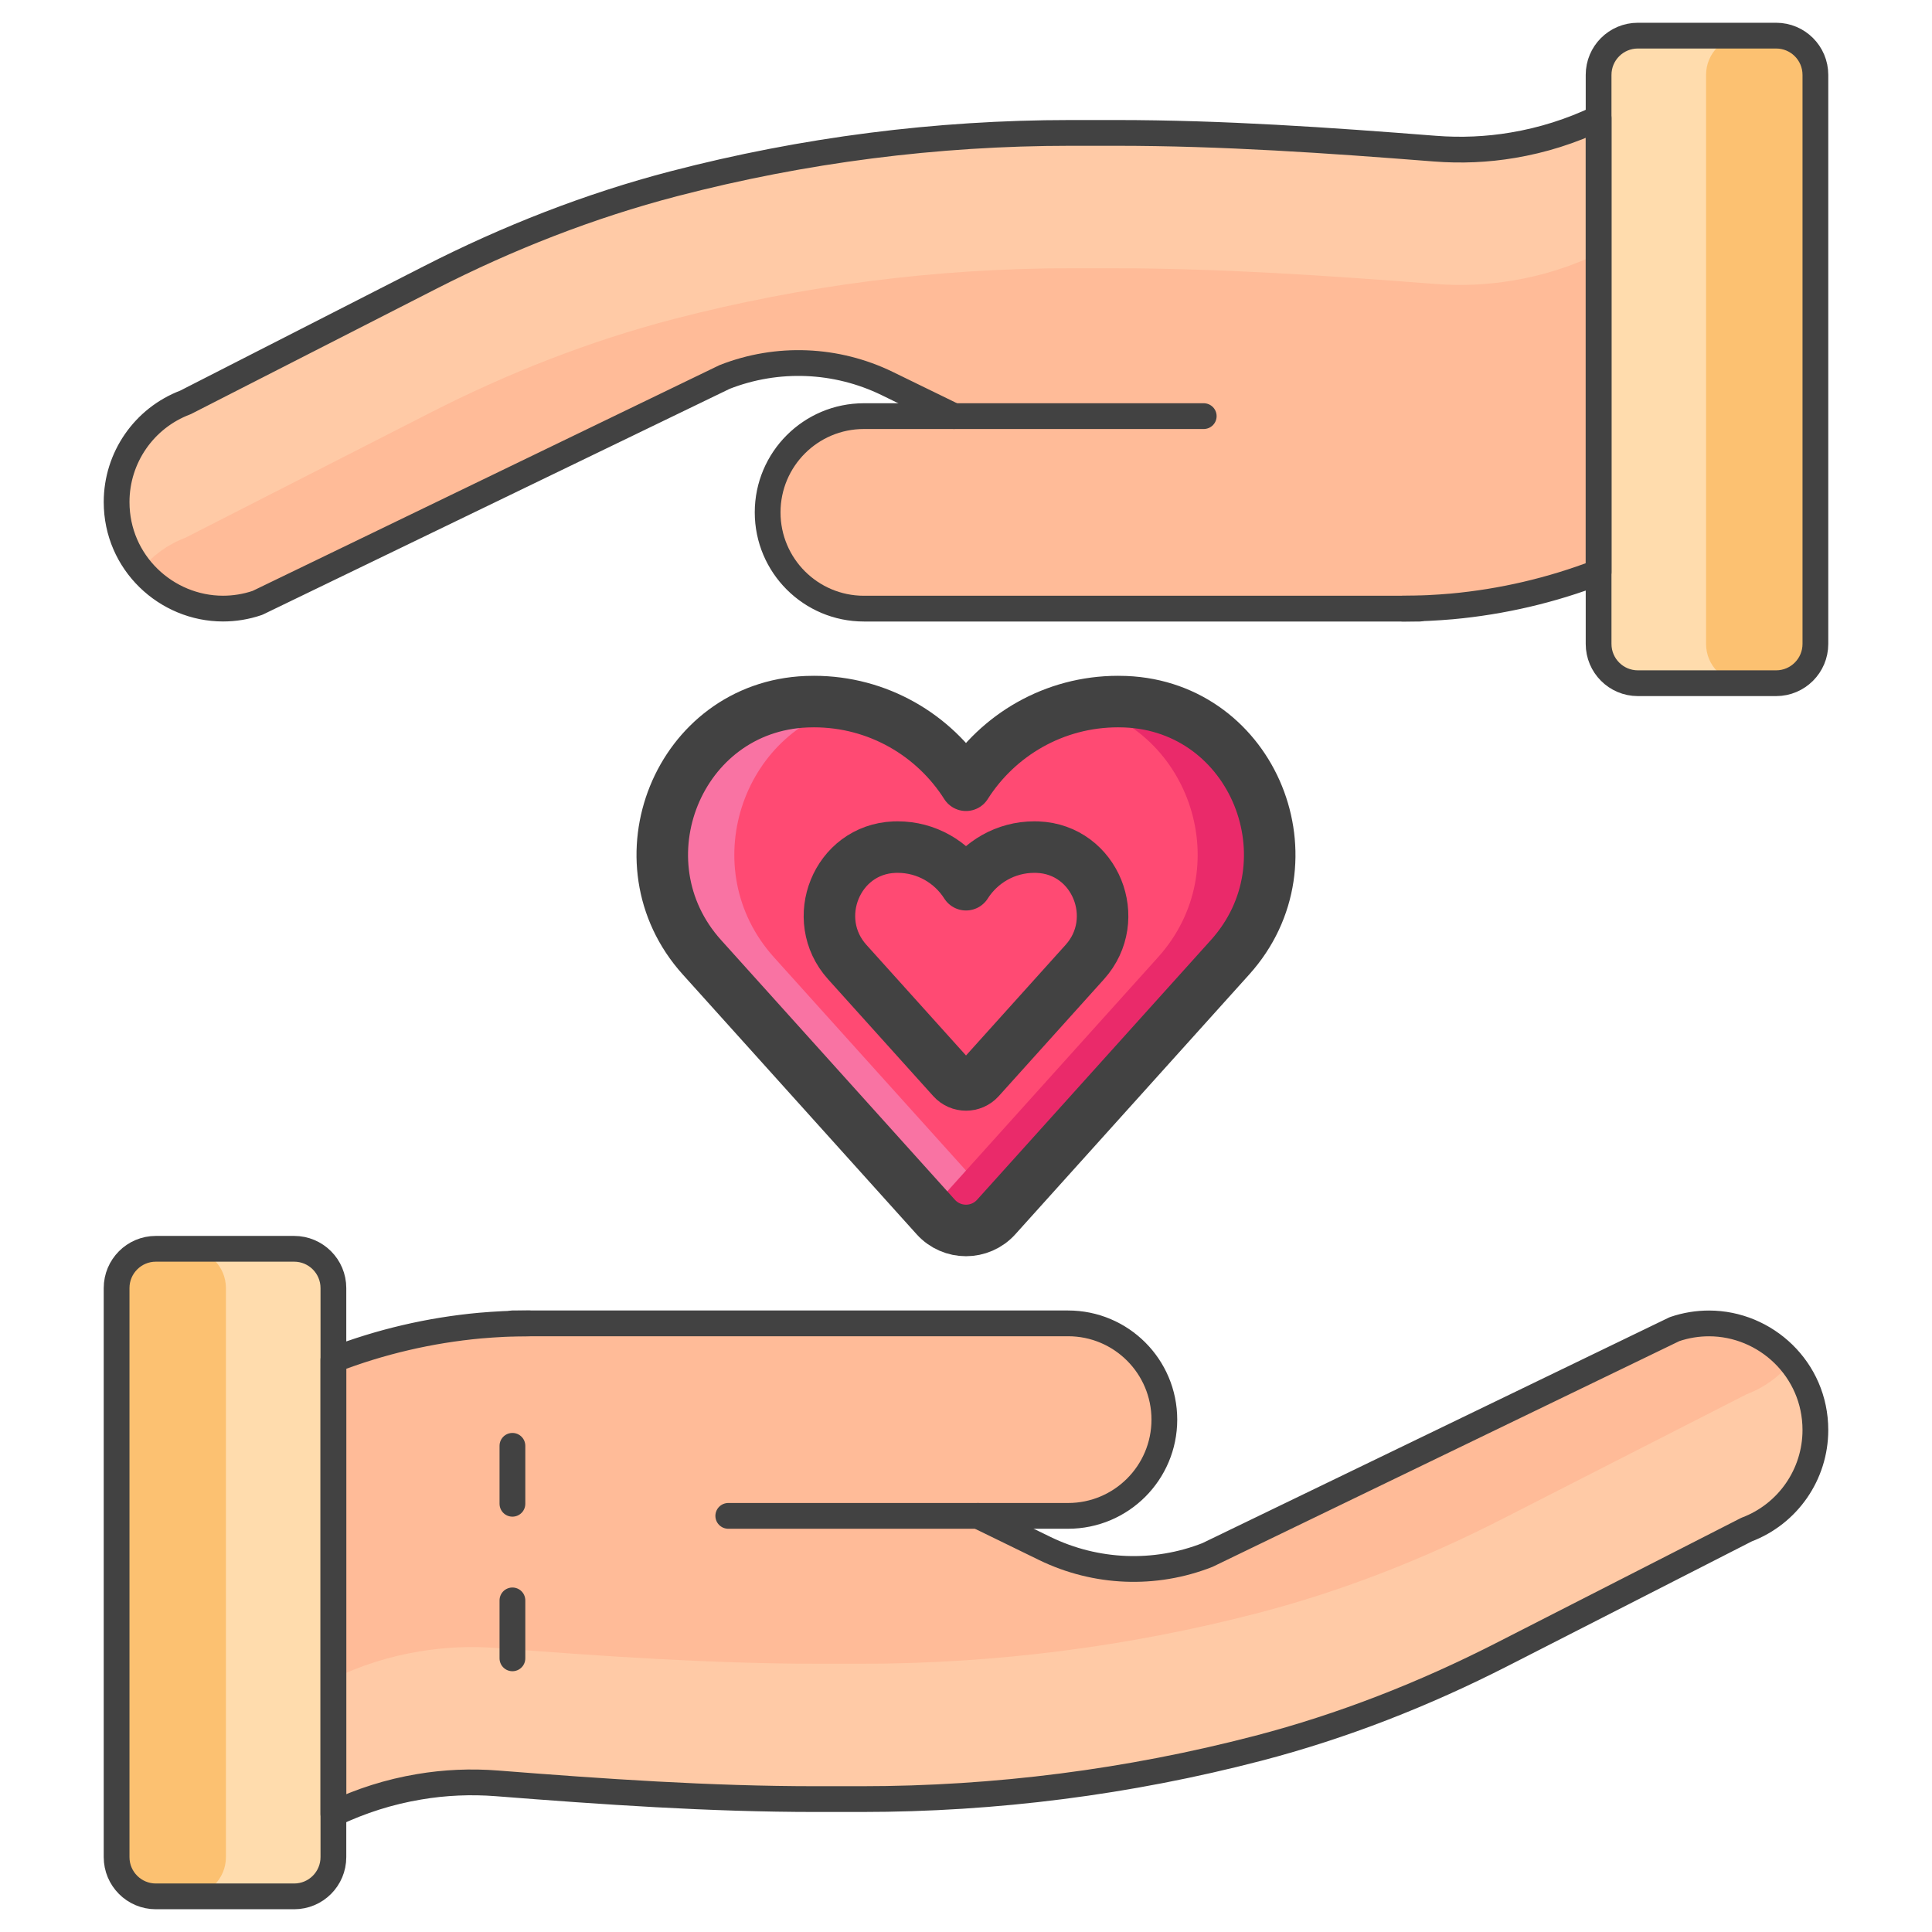<?xml version="1.0" encoding="UTF-8"?> <svg xmlns="http://www.w3.org/2000/svg" width="300" height="300" viewBox="0 0 300 300" fill="none"><path d="M18.106 200.009V288.371C18.106 291.742 20.832 294.468 24.203 294.468H45.674C49.044 294.468 51.77 291.742 51.77 288.371V200.009C51.77 196.649 49.044 193.913 45.674 193.913H24.203C20.832 193.911 18.106 196.649 18.106 200.009Z" fill="#FFDCAD"></path><path d="M18.106 200.009V288.371C18.106 291.742 20.832 294.468 24.203 294.468H28.986C32.356 294.468 35.082 291.742 35.082 288.371V200.009C35.082 196.649 32.356 193.913 28.986 193.913H24.203C20.832 193.911 18.106 196.649 18.106 200.009Z" fill="#FCC171"></path><path d="M180.783 221.16C180.405 229.199 173.48 235.383 165.433 235.383H151.857L162.236 240.445C170.141 244.301 179.302 244.669 187.491 241.46L260.023 206.389C270.753 202.738 281.893 210.714 281.893 222.048C281.893 228.927 277.634 235.089 271.199 237.52L233.229 256.908C221.143 263.079 208.465 268.061 195.332 271.479C175.268 276.702 154.587 279.359 133.784 279.359H127.274C110.527 279.359 93.821 278.202 77.123 276.913C73.087 276.601 69.051 276.786 65.104 277.446C60.498 278.214 56.014 279.628 51.772 281.661V211.163C59.111 208.335 66.774 206.557 74.531 205.843C76.205 205.692 77.885 205.607 79.567 205.554V205.493H165.852C174.348 205.492 181.188 212.578 180.783 221.16Z" fill="#FFBB98"></path><path d="M271.201 216.505L233.228 235.891C221.14 242.068 208.462 247.055 195.339 250.473C175.267 255.683 154.591 258.345 133.791 258.345H127.277C110.525 258.345 93.814 257.196 77.118 255.907C73.084 255.585 69.05 255.78 65.1 256.439C60.505 257.195 56.01 258.611 51.779 260.655V281.666C56.01 279.621 60.506 278.207 65.1 277.45C69.05 276.791 73.084 276.595 77.118 276.918C93.814 278.207 110.524 279.355 127.277 279.355H133.791C154.591 279.355 175.266 276.694 195.339 271.484C208.464 268.066 221.14 263.079 233.228 256.902L271.201 237.516C277.63 235.092 281.889 228.929 281.889 222.052C281.889 217.99 280.46 214.348 278.121 211.532C276.328 213.718 273.975 215.455 271.201 216.505Z" fill="#FFCAA6"></path><path d="M151.857 235.386L162.237 240.448C170.147 244.297 179.301 244.675 187.489 241.46L260.021 206.388C261.812 205.777 263.614 205.499 265.372 205.499C274.16 205.499 281.892 212.607 281.892 222.053C281.892 228.928 277.631 235.091 271.201 237.516L233.218 256.91C221.138 263.079 208.468 268.057 195.342 271.477C175.275 276.703 154.588 279.363 133.779 279.363H126.712C110.175 279.363 93.677 278.216 77.191 276.921C73.129 276.602 69.068 276.778 65.107 277.45C60.501 278.217 56.018 279.63 51.769 281.666V211.158C59.11 208.332 66.776 206.552 74.53 205.84C76.985 205.629 79.42 205.495 82.151 205.495" stroke="#424242" stroke-width="4" stroke-miterlimit="10" stroke-linecap="round" stroke-linejoin="round"></path><path d="M113.085 235.384H165.854C174.109 235.384 180.8 228.693 180.8 220.438C180.8 212.183 174.109 205.492 165.854 205.492H79.569M18.106 200.009V288.371C18.106 291.742 20.832 294.468 24.203 294.468H45.674C49.044 294.468 51.77 291.742 51.77 288.371V200.009C51.77 196.649 49.044 193.913 45.674 193.913H24.203C20.832 193.911 18.106 196.649 18.106 200.009Z" stroke="#424242" stroke-width="4" stroke-miterlimit="10" stroke-linecap="round" stroke-linejoin="round"></path><path d="M79.569 224.507V257.966" stroke="#424242" stroke-width="4" stroke-miterlimit="10" stroke-linecap="round" stroke-linejoin="round" stroke-dasharray="9 15"></path><path d="M281.893 99.991V11.63C281.893 8.259 279.167 5.534 275.797 5.534H254.326C250.955 5.534 248.229 8.259 248.229 11.63V99.993C248.229 103.352 250.955 106.089 254.326 106.089H275.797C279.167 106.089 281.893 103.351 281.893 99.991Z" fill="#FFDCAD"></path><path d="M281.893 99.991V11.63C281.893 8.259 279.167 5.534 275.797 5.534H271.013C267.643 5.534 264.917 8.259 264.917 11.63V99.993C264.917 103.352 267.643 106.089 271.013 106.089H275.797C279.167 106.089 281.893 103.351 281.893 99.991Z" fill="#FCC171"></path><path d="M119.217 78.84C119.595 70.801 126.52 64.617 134.567 64.617H148.143L137.764 59.555C129.859 55.699 120.698 55.331 112.509 58.54L39.977 93.611C29.247 97.262 18.107 89.286 18.107 77.952C18.107 71.073 22.366 64.911 28.801 62.48L66.771 43.092C78.857 36.921 91.535 31.939 104.668 28.521C124.732 23.298 145.413 20.641 166.216 20.641H172.726C189.473 20.641 206.179 21.798 222.877 23.087C226.913 23.399 230.949 23.214 234.896 22.554C239.502 21.786 243.986 20.372 248.229 18.339V88.838C240.889 91.665 233.226 93.443 225.47 94.157C223.795 94.308 222.114 94.393 220.433 94.446V94.507H134.148C125.652 94.508 118.812 87.422 119.217 78.84Z" fill="#FFBB98"></path><path d="M28.799 83.495L66.772 64.109C78.86 57.932 91.537 52.945 104.661 49.527C124.733 44.317 145.409 41.656 166.209 41.656H172.723C189.475 41.656 206.186 42.804 222.882 44.093C226.916 44.415 230.95 44.219 234.9 43.561C239.495 42.805 243.99 41.389 248.221 39.344V18.334C243.99 20.379 239.494 21.793 234.9 22.55C230.95 23.209 226.916 23.405 222.882 23.082C206.186 21.793 189.476 20.645 172.723 20.645H166.209C145.409 20.645 124.734 23.306 104.661 28.516C91.536 31.934 78.86 36.921 66.772 43.098L28.799 62.484C22.37 64.908 18.111 71.071 18.111 77.948C18.111 82.01 19.54 85.652 21.879 88.468C23.672 86.282 26.025 84.545 28.799 83.495Z" fill="#FFCAA6"></path><path d="M148.142 64.614L137.763 59.552C129.853 55.703 120.698 55.325 112.51 58.54L39.978 93.613C38.188 94.225 36.385 94.502 34.627 94.502C25.84 94.502 18.107 87.394 18.107 77.948C18.107 71.073 22.368 64.91 28.798 62.486L66.781 43.091C78.861 36.922 91.531 31.944 104.657 28.525C124.725 23.298 145.412 20.638 166.221 20.638H173.287C189.825 20.638 206.322 21.785 222.808 23.08C226.87 23.399 230.932 23.223 234.893 22.552C239.498 21.784 243.982 20.371 248.231 18.335V88.843C240.889 91.669 233.224 93.449 225.47 94.161C223.014 94.372 220.579 94.506 217.849 94.506" stroke="#424242" stroke-width="4" stroke-miterlimit="10" stroke-linecap="round" stroke-linejoin="round"></path><path d="M186.915 64.616H134.145C125.891 64.616 119.199 71.307 119.199 79.562C119.199 87.817 125.891 94.508 134.145 94.508H220.43M281.893 99.991V11.63C281.893 8.259 279.167 5.534 275.797 5.534H254.326C250.955 5.534 248.23 8.259 248.23 11.63V99.993C248.23 103.352 250.955 106.089 254.326 106.089H275.797C279.167 106.089 281.893 103.351 281.893 99.991Z" stroke="#424242" stroke-width="4" stroke-miterlimit="10" stroke-linecap="round" stroke-linejoin="round"></path><path d="M191.009 148.638C204.341 133.828 194.677 109.77 174.767 108.962C174.385 108.947 174 108.939 173.614 108.939C163.679 108.939 154.959 114.125 149.999 121.934C145.04 114.125 136.321 108.939 126.385 108.939C125.999 108.939 125.615 108.947 125.232 108.962C105.322 109.77 95.657 133.829 108.989 148.638L145.302 188.974C147.813 191.762 152.185 191.762 154.695 188.974L191.009 148.638Z" fill="#FF4A73"></path><path d="M155.597 187.976L154.694 188.975C152.189 191.764 147.812 191.764 145.306 188.975L108.993 148.643C95.661 133.827 105.325 109.772 125.233 108.96C125.614 108.945 126.001 108.938 126.389 108.938C128.349 108.938 130.258 109.139 132.108 109.527C115.189 113.337 107.844 134.939 120.177 148.644L155.597 187.976Z" fill="#F973A3"></path><path d="M191.006 148.642L154.693 188.974C152.188 191.763 147.811 191.763 145.305 188.974L144.41 187.975L179.821 148.642C192.154 134.937 184.809 113.336 167.89 109.525C169.732 109.137 171.648 108.935 173.617 108.935C173.996 108.935 174.384 108.942 174.765 108.957C194.674 109.772 204.339 133.826 191.006 148.642Z" fill="#EA2A6A"></path><path d="M191.009 148.638C204.341 133.828 194.677 109.77 174.767 108.962C174.385 108.947 174 108.939 173.614 108.939C163.679 108.939 154.959 114.125 149.999 121.934C145.04 114.125 136.321 108.939 126.385 108.939C125.999 108.939 125.615 108.947 125.232 108.962C105.322 109.77 95.657 133.829 108.989 148.638L145.302 188.974C147.813 191.762 152.185 191.762 154.695 188.974L191.009 148.638Z" stroke="#424242" stroke-width="8" stroke-miterlimit="10" stroke-linecap="round" stroke-linejoin="round"></path><path d="M168.444 149.388C174.439 142.729 170.094 131.907 161.14 131.545C160.967 131.538 160.795 131.535 160.622 131.535C156.153 131.535 152.232 133.867 150.002 137.379C147.772 133.867 143.851 131.535 139.383 131.535C139.209 131.535 139.036 131.538 138.865 131.545C129.91 131.909 125.564 142.729 131.56 149.388L147.89 167.528C149.019 168.782 150.985 168.782 152.115 167.528L168.444 149.388Z" fill="#FF4A73"></path><path d="M168.444 149.388C174.439 142.729 170.094 131.907 161.14 131.545C160.967 131.538 160.795 131.535 160.622 131.535C156.153 131.535 152.232 133.867 150.002 137.379C147.772 133.867 143.851 131.535 139.383 131.535C139.209 131.535 139.036 131.538 138.865 131.545C129.91 131.909 125.564 142.729 131.56 149.388L147.89 167.528C149.019 168.782 150.985 168.782 152.115 167.528L168.444 149.388Z" stroke="#424242" stroke-width="8" stroke-miterlimit="10" stroke-linecap="round" stroke-linejoin="round"></path></svg> 